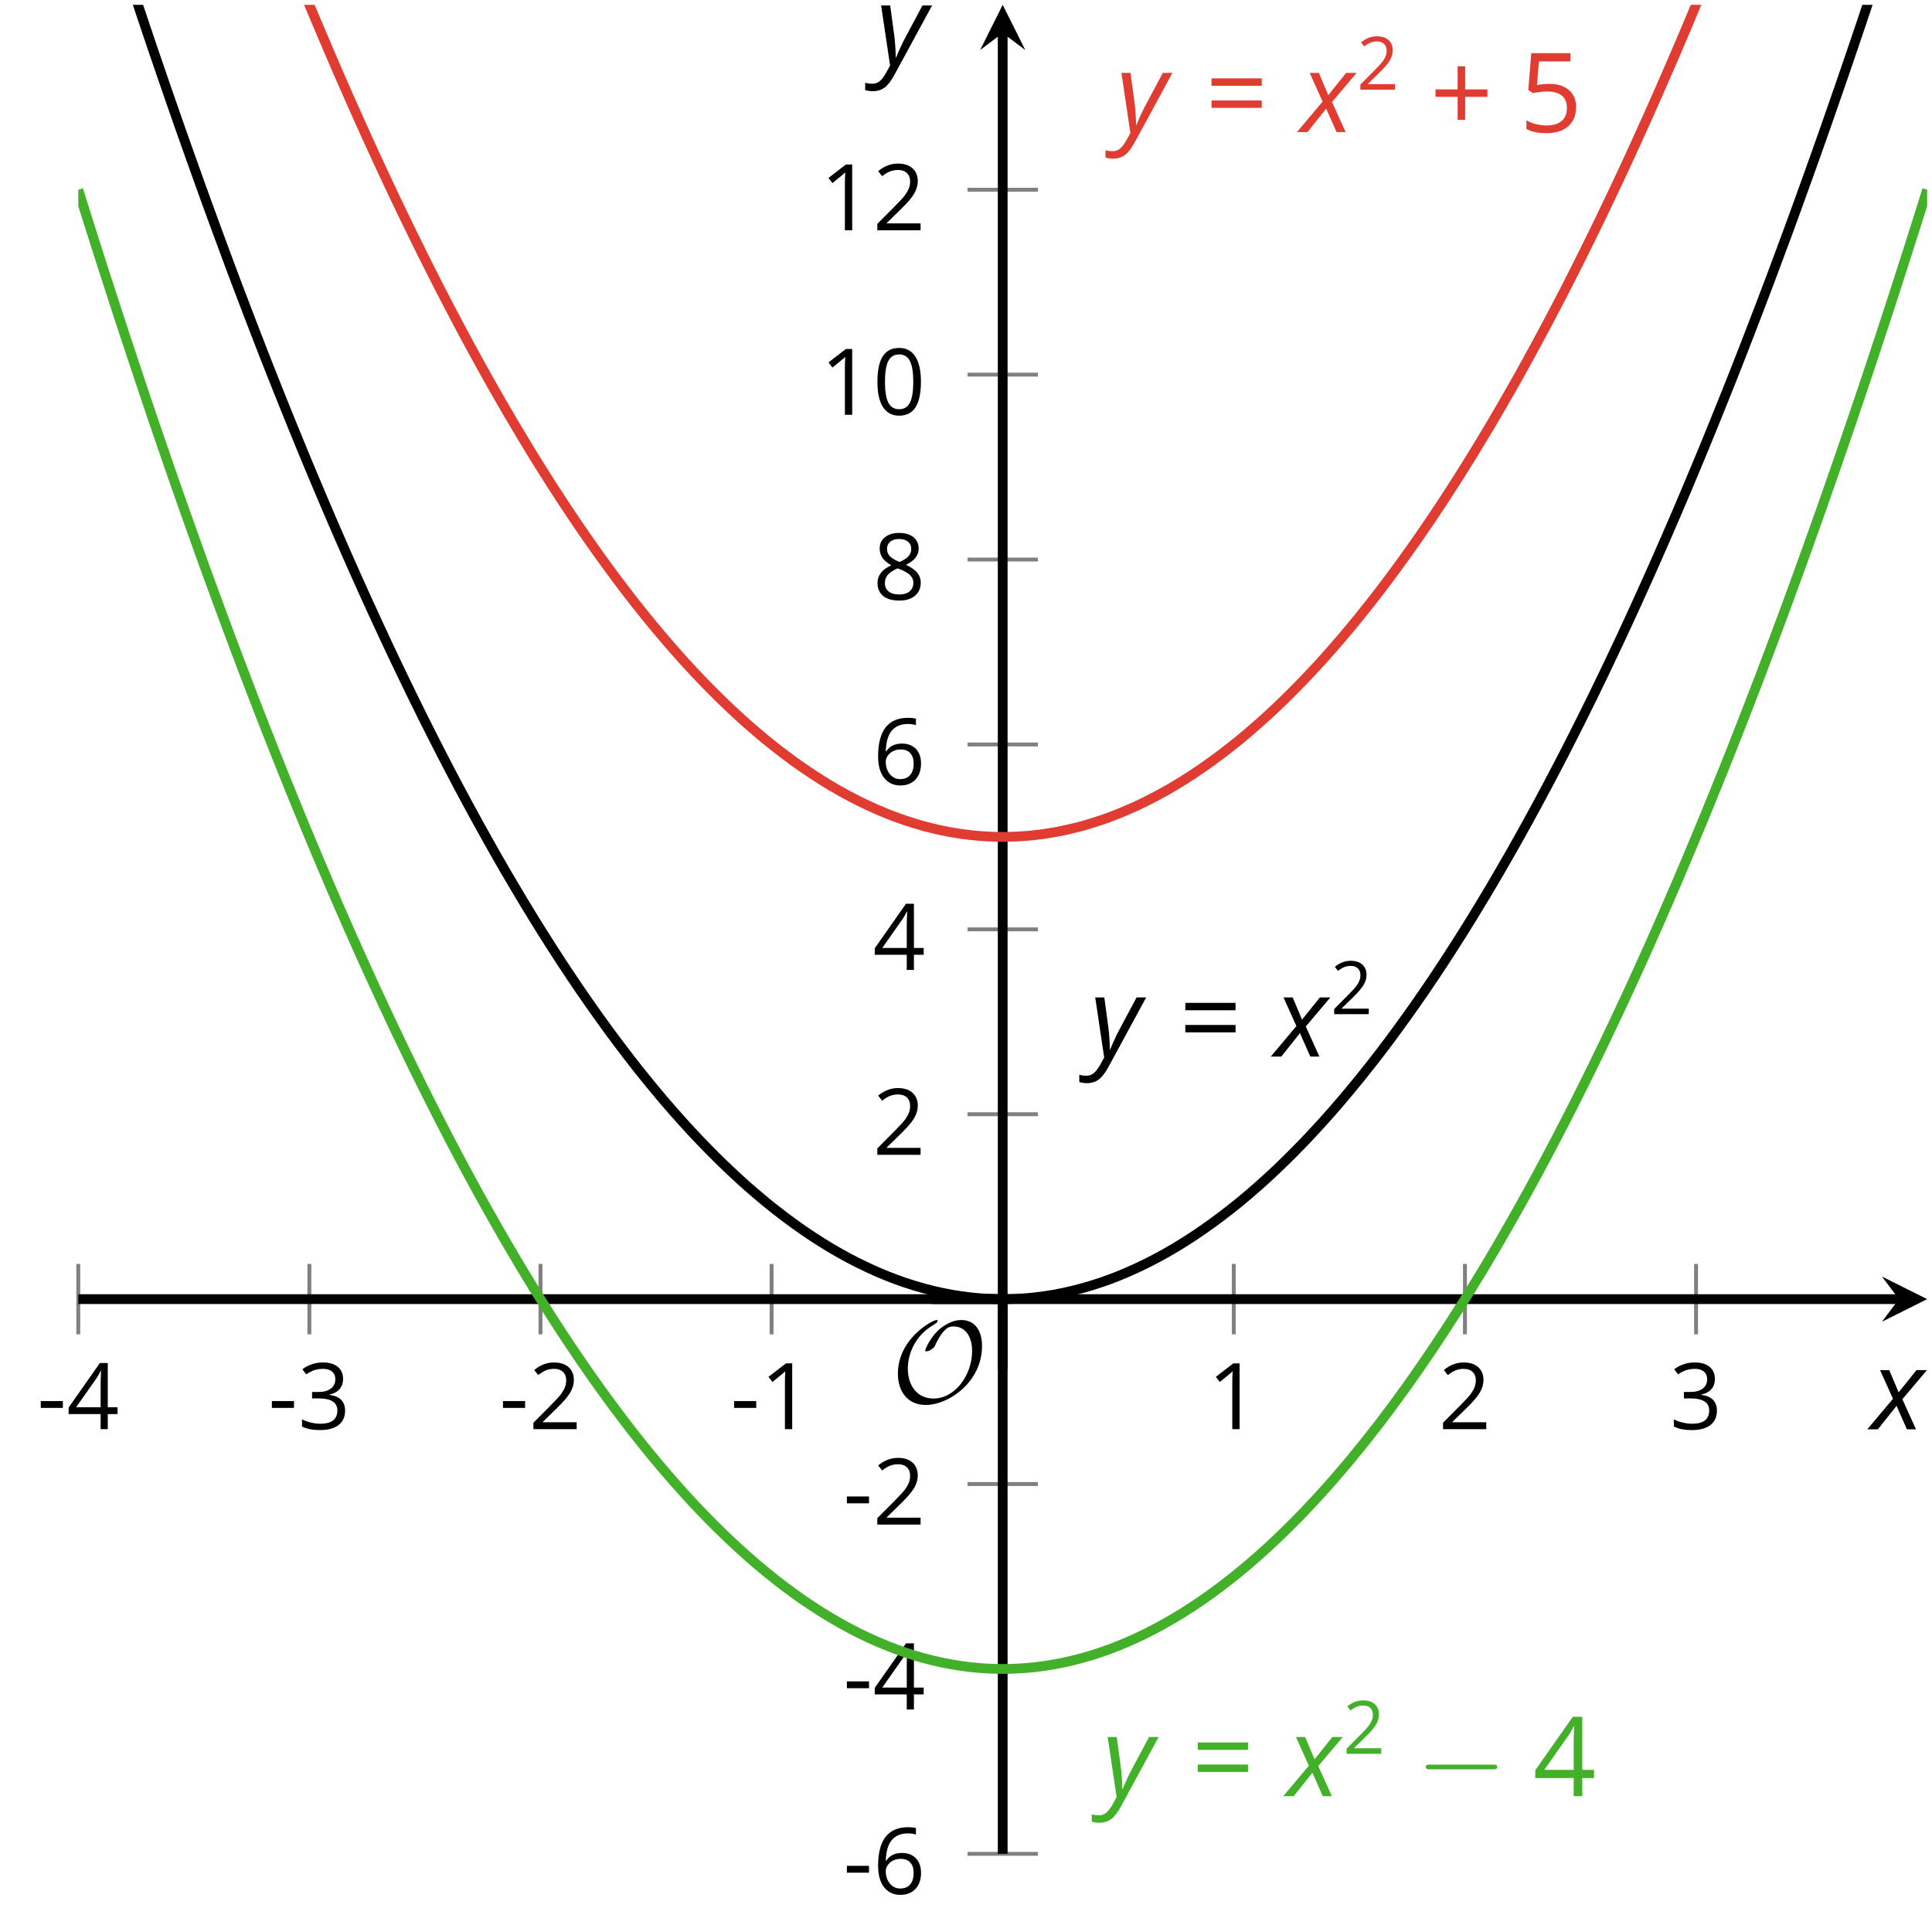 <?xml version='1.0' encoding='UTF-8'?>
<!-- This file was generated by dvisvgm 2.1.3 -->
<svg height='197.647pt' version='1.1' viewBox='-72 -72 197.663 197.647' width='197.663pt' xmlns='http://www.w3.org/2000/svg' xmlns:xlink='http://www.w3.org/1999/xlink'>
<defs>
<clipPath id='clip1'>
<path d='M-63.992 117.664H125.168V-71.504H-63.992Z'/>
</clipPath>
<use id='g14-11' transform='scale(1.5)' xlink:href='#g9-11'/>
<use id='g14-20' transform='scale(1.5)' xlink:href='#g9-20'/>
<use id='g14-21' transform='scale(1.5)' xlink:href='#g9-21'/>
<use id='g14-29' transform='scale(1.5)' xlink:href='#g9-29'/>
<path d='M2.405 -2.913V-4.49H1.893V-2.913H0.383V-2.405H1.893V-0.836H2.405V-2.405H3.923V-2.913H2.405Z' id='g9-11'/>
<path d='M0.309 -1.742H2.118V-2.302H0.309V-1.742Z' id='g9-13'/>
<path d='M3.937 -2.7C3.937 -3.599 3.786 -4.284 3.484 -4.759C3.179 -5.234 2.737 -5.47 2.151 -5.47C1.551 -5.47 1.105 -5.241 0.814 -4.788S0.376 -3.639 0.376 -2.7C0.376 -1.79 0.527 -1.101 0.829 -0.634C1.131 -0.162 1.573 0.074 2.151 0.074C2.755 0.074 3.204 -0.155 3.499 -0.615C3.79 -1.076 3.937 -1.768 3.937 -2.7ZM0.994 -2.7C0.994 -3.484 1.087 -4.052 1.271 -4.405C1.455 -4.762 1.75 -4.939 2.151 -4.939C2.56 -4.939 2.855 -4.759 3.035 -4.398C3.219 -4.041 3.311 -3.473 3.311 -2.7S3.219 -1.359 3.035 -0.994C2.855 -0.634 2.56 -0.453 2.151 -0.453C1.75 -0.453 1.455 -0.634 1.271 -0.987C1.087 -1.348 0.994 -1.915 0.994 -2.7Z' id='g9-16'/>
<path d='M2.634 0V-5.385H2.118L0.692 -4.284L1.017 -3.864C1.536 -4.287 1.831 -4.527 1.893 -4.582S2.015 -4.692 2.066 -4.744C2.048 -4.46 2.037 -4.158 2.037 -3.838V0H2.634Z' id='g9-17'/>
<path d='M3.908 0V-0.567H1.138V-0.597L2.317 -1.75C2.843 -2.262 3.201 -2.681 3.392 -3.017S3.68 -3.687 3.68 -4.029C3.68 -4.468 3.536 -4.814 3.249 -5.076C2.961 -5.333 2.564 -5.462 2.059 -5.462C1.473 -5.462 0.936 -5.256 0.438 -4.843L0.762 -4.427C1.009 -4.622 1.23 -4.755 1.429 -4.829C1.632 -4.902 1.842 -4.939 2.066 -4.939C2.376 -4.939 2.619 -4.855 2.792 -4.685C2.965 -4.519 3.053 -4.291 3.053 -4.004C3.053 -3.801 3.02 -3.61 2.95 -3.433S2.777 -3.076 2.641 -2.888S2.217 -2.39 1.786 -1.952L0.368 -0.527V0H3.908Z' id='g9-18'/>
<path d='M3.705 -4.118C3.705 -4.534 3.562 -4.862 3.271 -5.105C2.98 -5.341 2.575 -5.462 2.052 -5.462C1.731 -5.462 1.429 -5.414 1.142 -5.311C0.851 -5.215 0.597 -5.076 0.376 -4.902L0.685 -4.49C0.954 -4.663 1.19 -4.781 1.4 -4.843S1.831 -4.939 2.066 -4.939C2.376 -4.939 2.622 -4.866 2.799 -4.715C2.983 -4.564 3.072 -4.357 3.072 -4.096C3.072 -3.768 2.95 -3.51 2.704 -3.322C2.457 -3.138 2.125 -3.046 1.705 -3.046H1.168V-2.519H1.698C2.726 -2.519 3.238 -2.192 3.238 -1.54C3.238 -0.81 2.773 -0.446 1.842 -0.446C1.606 -0.446 1.355 -0.475 1.09 -0.538C0.829 -0.597 0.578 -0.685 0.346 -0.799V-0.217C0.571 -0.11 0.799 -0.033 1.039 0.007C1.274 0.052 1.536 0.074 1.82 0.074C2.475 0.074 2.98 -0.066 3.337 -0.339C3.694 -0.615 3.871 -1.013 3.871 -1.525C3.871 -1.882 3.768 -2.173 3.558 -2.394S3.028 -2.751 2.597 -2.807V-2.836C2.95 -2.91 3.223 -3.057 3.418 -3.274C3.61 -3.492 3.705 -3.775 3.705 -4.118Z' id='g9-19'/>
<path d='M4.162 -1.238V-1.794H3.363V-5.414H2.715L0.158 -1.772V-1.238H2.777V0H3.363V-1.238H4.162ZM2.777 -1.794H0.77L2.453 -4.188C2.556 -4.343 2.667 -4.538 2.785 -4.773H2.814C2.788 -4.332 2.777 -3.934 2.777 -3.584V-1.794Z' id='g9-20'/>
<path d='M2.052 -3.289C1.772 -3.289 1.492 -3.26 1.208 -3.204L1.344 -4.821H3.499V-5.385H0.821L0.619 -2.866L0.936 -2.663C1.326 -2.733 1.639 -2.77 1.871 -2.77C2.792 -2.77 3.252 -2.394 3.252 -1.643C3.252 -1.256 3.131 -0.961 2.895 -0.759C2.652 -0.556 2.317 -0.453 1.886 -0.453C1.639 -0.453 1.385 -0.486 1.131 -0.545C0.877 -0.611 0.663 -0.696 0.49 -0.807V-0.217C0.81 -0.022 1.271 0.074 1.878 0.074C2.501 0.074 2.991 -0.085 3.344 -0.401C3.702 -0.718 3.878 -1.157 3.878 -1.713C3.878 -2.203 3.716 -2.586 3.389 -2.866C3.064 -3.149 2.619 -3.289 2.052 -3.289Z' id='g9-21'/>
<path d='M0.431 -2.302C0.431 -1.554 0.593 -0.972 0.921 -0.552C1.249 -0.136 1.691 0.074 2.247 0.074C2.766 0.074 3.182 -0.088 3.484 -0.405C3.794 -0.729 3.945 -1.168 3.945 -1.727C3.945 -2.228 3.805 -2.626 3.529 -2.917C3.249 -3.208 2.866 -3.355 2.383 -3.355C1.797 -3.355 1.37 -3.145 1.101 -2.722H1.057C1.087 -3.492 1.252 -4.059 1.558 -4.42C1.864 -4.777 2.302 -4.958 2.88 -4.958C3.123 -4.958 3.341 -4.928 3.529 -4.866V-5.392C3.37 -5.44 3.149 -5.462 2.873 -5.462C2.066 -5.462 1.459 -5.201 1.046 -4.678C0.637 -4.151 0.431 -3.359 0.431 -2.302ZM2.239 -0.446C2.007 -0.446 1.801 -0.508 1.621 -0.637C1.444 -0.766 1.304 -0.939 1.204 -1.157S1.057 -1.61 1.057 -1.864C1.057 -2.037 1.112 -2.203 1.223 -2.361C1.33 -2.519 1.477 -2.645 1.661 -2.737S2.048 -2.873 2.269 -2.873C2.626 -2.873 2.891 -2.77 3.072 -2.567S3.341 -2.085 3.341 -1.727C3.341 -1.311 3.245 -0.994 3.05 -0.773C2.858 -0.556 2.589 -0.446 2.239 -0.446Z' id='g9-22'/>
<path d='M2.151 -5.462C1.669 -5.462 1.282 -5.348 0.994 -5.112C0.704 -4.884 0.56 -4.571 0.56 -4.18C0.56 -3.904 0.634 -3.657 0.781 -3.433C0.928 -3.212 1.171 -3.006 1.51 -2.814C0.759 -2.471 0.383 -1.989 0.383 -1.374C0.383 -0.913 0.538 -0.556 0.847 -0.302C1.157 -0.052 1.599 0.074 2.173 0.074C2.715 0.074 3.142 -0.059 3.455 -0.324C3.768 -0.593 3.923 -0.95 3.923 -1.396C3.923 -1.698 3.831 -1.963 3.646 -2.195C3.462 -2.424 3.153 -2.641 2.715 -2.851C3.076 -3.031 3.337 -3.23 3.503 -3.448S3.75 -3.908 3.75 -4.173C3.75 -4.575 3.606 -4.891 3.319 -5.12S2.641 -5.462 2.151 -5.462ZM0.987 -1.359C0.987 -1.624 1.068 -1.853 1.234 -2.041C1.4 -2.232 1.665 -2.405 2.029 -2.564C2.505 -2.39 2.84 -2.21 3.031 -2.026C3.223 -1.838 3.319 -1.628 3.319 -1.389C3.319 -1.09 3.215 -0.855 3.013 -0.681S2.523 -0.424 2.158 -0.424C1.786 -0.424 1.499 -0.505 1.296 -0.67C1.09 -0.836 0.987 -1.064 0.987 -1.359ZM2.144 -4.965C2.457 -4.965 2.7 -4.891 2.88 -4.744C3.057 -4.6 3.145 -4.401 3.145 -4.155C3.145 -3.93 3.072 -3.731 2.925 -3.562C2.781 -3.392 2.53 -3.234 2.18 -3.087C1.79 -3.249 1.521 -3.411 1.378 -3.573S1.16 -3.93 1.16 -4.155C1.16 -4.401 1.249 -4.597 1.422 -4.744S1.838 -4.965 2.144 -4.965Z' id='g9-24'/>
<path d='M0.438 -3.16H3.864V-3.665H0.438V-3.16ZM0.438 -1.654H3.864V-2.158H0.438V-1.654Z' id='g9-29'/>
<path d='M2.58 -2.398L3.641 0H4.569L3.177 -3.077L5.691 -6.055H4.619L2.796 -3.779L1.834 -6.055H0.895L2.215 -3.122L-0.409 0H0.669L2.58 -2.398Z' id='g4-88'/>
<path d='M0.541 -6.055L1.459 0.099L1.039 0.851C0.834 1.215 0.624 1.492 0.409 1.68C0.199 1.862 -0.061 1.956 -0.365 1.956C-0.613 1.956 -0.856 1.923 -1.088 1.856V2.602C-0.84 2.68 -0.58 2.718 -0.315 2.718C0.155 2.718 0.558 2.597 0.895 2.348S1.569 1.663 1.912 1.028L5.757 -6.055H4.774L2.978 -2.691C2.884 -2.53 2.746 -2.243 2.553 -1.829S2.199 -1.044 2.072 -0.724H2.039C2.039 -1.028 2.022 -1.425 1.989 -1.923C1.95 -2.414 1.917 -2.79 1.878 -3.044L1.47 -6.055H0.541Z' id='g4-89'/>
<use id='g17-13' transform='scale(1.25)' xlink:href='#g9-13'/>
<use id='g17-16' transform='scale(1.25)' xlink:href='#g9-16'/>
<use id='g17-17' transform='scale(1.25)' xlink:href='#g9-17'/>
<use id='g17-18' transform='scale(1.25)' xlink:href='#g9-18'/>
<use id='g17-19' transform='scale(1.25)' xlink:href='#g9-19'/>
<use id='g17-20' transform='scale(1.25)' xlink:href='#g9-20'/>
<use id='g17-22' transform='scale(1.25)' xlink:href='#g9-22'/>
<use id='g17-24' transform='scale(1.25)' xlink:href='#g9-24'/>
<path d='M7.878 -2.75C8.082 -2.75 8.297 -2.75 8.297 -2.989S8.082 -3.228 7.878 -3.228H1.411C1.207 -3.228 0.992 -3.228 0.992 -2.989S1.207 -2.75 1.411 -2.75H7.878Z' id='g15-0'/>
<path d='M9.289 -5.762C9.289 -7.281 8.62 -8.428 7.161 -8.428C5.918 -8.428 4.866 -7.424 4.782 -7.352C3.826 -6.408 3.467 -5.332 3.467 -5.308C3.467 -5.236 3.527 -5.224 3.587 -5.224C3.814 -5.224 4.005 -5.344 4.184 -5.475C4.399 -5.631 4.411 -5.667 4.543 -5.942C4.651 -6.181 4.926 -6.767 5.368 -7.269C5.655 -7.592 5.894 -7.771 6.372 -7.771C7.532 -7.771 8.273 -6.814 8.273 -5.248C8.273 -2.809 6.539 -0.395 4.328 -0.395C2.63 -0.395 1.698 -1.745 1.698 -3.455C1.698 -5.081 2.534 -6.874 4.28 -7.902C4.399 -7.974 4.758 -8.189 4.758 -8.345C4.758 -8.428 4.663 -8.428 4.639 -8.428C4.22 -8.428 0.681 -6.528 0.681 -2.941C0.681 -1.267 1.554 0.263 3.539 0.263C5.87 0.263 9.289 -2.08 9.289 -5.762Z' id='g15-79'/>
</defs>
<g id='page1'>
<path d='M-63.992 64.516V57.316M-40.348 64.516V57.316M-16.703 64.516V57.316M6.941 64.516V57.316M54.23 64.516V57.316M77.879 64.516V57.316M101.523 64.516V57.316' fill='none' stroke='#808080' stroke-linejoin='bevel' stroke-miterlimit='10.037' stroke-width='0.4'/>
<path d='M26.988 117.664H34.188M26.988 98.75H34.188M26.988 79.832H34.188M26.988 41.996H34.188M26.988 23.082H34.188M26.988 4.164H34.188M26.988 -14.754H34.188M26.988 -33.672H34.188M26.988 -52.586H34.188' fill='none' stroke='#808080' stroke-linejoin='bevel' stroke-miterlimit='10.037' stroke-width='0.4'/>
<path d='M-63.992 60.914H122.277' fill='none' stroke='#000000' stroke-linejoin='bevel' stroke-miterlimit='10.037' stroke-width='1'/>
<path d='M125.168 60.914L120.543 58.602L122.277 60.914L120.543 63.227'/>
<path d='M30.586 117.664V-68.617' fill='none' stroke='#000000' stroke-linejoin='bevel' stroke-miterlimit='10.037' stroke-width='1'/>
<path d='M30.586 -71.504L28.277 -66.883L30.586 -68.617L32.898 -66.883'/>
<g transform='matrix(1 0 0 1 -12.228 -35.465)'>
<use x='-55.987' xlink:href='#g17-13' y='109.685'/>
<use x='-52.949' xlink:href='#g17-20' y='109.685'/>
</g>
<g transform='matrix(1 0 0 1 11.417 -35.465)'>
<use x='-55.987' xlink:href='#g17-13' y='109.685'/>
<use x='-52.949' xlink:href='#g17-19' y='109.685'/>
</g>
<g transform='matrix(1 0 0 1 35.062 -35.465)'>
<use x='-55.987' xlink:href='#g17-13' y='109.685'/>
<use x='-52.949' xlink:href='#g17-18' y='109.685'/>
</g>
<g transform='matrix(1 0 0 1 58.708 -35.465)'>
<use x='-55.987' xlink:href='#g17-13' y='109.685'/>
<use x='-52.949' xlink:href='#g17-17' y='109.685'/>
</g>
<g transform='matrix(1 0 0 1 107.517 -35.465)'>
<use x='-55.987' xlink:href='#g17-17' y='109.685'/>
</g>
<g transform='matrix(1 0 0 1 131.162 -35.465)'>
<use x='-55.987' xlink:href='#g17-18' y='109.685'/>
</g>
<g transform='matrix(1 0 0 1 154.807 -35.465)'>
<use x='-55.987' xlink:href='#g17-19' y='109.685'/>
</g>
<g transform='matrix(1 0 0 1 70.248 12.086)'>
<use x='-55.987' xlink:href='#g17-13' y='109.685'/>
<use x='-52.949' xlink:href='#g17-22' y='109.685'/>
</g>
<g transform='matrix(1 0 0 1 70.248 -6.786)'>
<use x='-55.987' xlink:href='#g17-13' y='109.685'/>
<use x='-52.949' xlink:href='#g17-20' y='109.685'/>
</g>
<g transform='matrix(1 0 0 1 70.248 -25.703)'>
<use x='-55.987' xlink:href='#g17-13' y='109.685'/>
<use x='-52.949' xlink:href='#g17-18' y='109.685'/>
</g>
<g transform='matrix(1 0 0 1 73.286 -63.537)'>
<use x='-55.987' xlink:href='#g17-18' y='109.685'/>
</g>
<g transform='matrix(1 0 0 1 73.286 -82.454)'>
<use x='-55.987' xlink:href='#g17-20' y='109.685'/>
</g>
<g transform='matrix(1 0 0 1 73.286 -101.416)'>
<use x='-55.987' xlink:href='#g17-22' y='109.685'/>
</g>
<g transform='matrix(1 0 0 1 73.286 -120.333)'>
<use x='-55.987' xlink:href='#g17-24' y='109.685'/>
</g>
<g transform='matrix(1 0 0 1 67.882 -139.25)'>
<use x='-55.987' xlink:href='#g17-17' y='109.685'/>
<use x='-50.583' xlink:href='#g17-16' y='109.685'/>
</g>
<g transform='matrix(1 0 0 1 67.882 -158.122)'>
<use x='-55.987' xlink:href='#g17-17' y='109.685'/>
<use x='-50.583' xlink:href='#g17-18' y='109.685'/>
</g>
<path clip-path='url(#clip1)' d='M-63.992 -90.422L-63.043 -87.394L-62.094 -84.398L-61.141 -81.433L-60.191 -78.5L-59.242 -75.594L-58.289 -72.719L-57.34 -69.879L-56.391 -67.062L-55.438 -64.281L-54.488 -61.531L-53.539 -58.808L-52.586 -56.121L-51.637 -53.461L-50.688 -50.832L-49.734 -48.23L-48.785 -45.664L-47.836 -43.125L-46.883 -40.621L-45.934 -38.144L-44.984 -35.695L-44.031 -33.281L-43.082 -30.898L-42.129 -28.543L-41.18 -26.219L-40.23 -23.926L-39.277 -21.664L-38.328 -19.433L-37.379 -17.23L-36.426 -15.062L-35.477 -12.922L-34.527 -10.812L-33.574 -8.734L-32.625 -6.683L-31.676 -4.668L-30.723 -2.68L-29.773 -0.723L-28.824 1.203L-27.871 3.098L-26.922 4.965L-25.973 6.797L-25.02 8.602L-24.07 10.375L-23.121 12.117L-22.168 13.828L-21.219 15.512L-20.27 17.164L-19.316 18.781L-18.367 20.371L-17.418 21.93L-16.465 23.461L-15.516 24.957L-14.566 26.426L-13.613 27.863L-12.664 29.27L-11.711 30.645L-10.762 31.988L-9.812 33.305L-8.859 34.59L-7.91 35.84L-6.961 37.066L-6.008 38.258L-5.059 39.418L-4.109 40.551L-3.156 41.653L-2.207 42.719L-1.258 43.762L-0.305 44.77L0.645 45.746L1.594 46.695L2.547 47.613L3.496 48.5L4.445 49.356L5.399 50.18L6.348 50.977L7.297 51.738L8.25 52.473L9.199 53.176L10.149 53.848L11.102 54.492L12.051 55.102L13 55.684L13.953 56.234L14.902 56.754L15.852 57.242L16.805 57.699L17.754 58.129L18.703 58.528L19.656 58.895L20.605 59.231L21.559 59.535L22.508 59.809L23.457 60.055L24.41 60.27L25.359 60.453L26.309 60.606L27.262 60.727L28.211 60.82L29.16 60.879L30.113 60.91H31.062L32.012 60.879L32.965 60.82L33.914 60.727L34.863 60.606L35.816 60.453L36.765 60.27L37.714 60.055L38.668 59.809L39.617 59.535L40.566 59.231L41.519 58.895L42.468 58.528L43.418 58.129L44.371 57.699L45.32 57.242L46.269 56.754L47.222 56.234L48.171 55.684L49.121 55.102L50.074 54.492L51.023 53.848L51.972 53.176L52.925 52.473L53.875 51.738L54.828 50.977L55.777 50.18L56.726 49.356L57.679 48.5L58.629 47.613L59.578 46.695L60.531 45.746L61.48 44.77L62.429 43.762L63.382 42.719L64.332 41.653L65.281 40.551L66.234 39.418L67.183 38.258L68.132 37.066L69.086 35.84L70.035 34.59L70.984 33.305L71.937 31.988L72.886 30.645L73.836 29.27L74.789 27.863L75.738 26.426L76.687 24.957L77.64 23.461L78.589 21.93L79.539 20.371L80.492 18.781L81.441 17.16L82.39 15.512L83.343 13.828L84.293 12.117L85.242 10.375L86.195 8.602L87.144 6.797L88.097 4.965L89.046 3.098L89.996 1.203L90.949 -0.723L91.898 -2.68L92.847 -4.668L93.8 -6.683L94.75 -8.734L95.699 -10.812L96.652 -12.922L97.601 -15.062L98.55 -17.23L99.504 -19.433L100.453 -21.664L101.402 -23.926L102.355 -26.219L103.304 -28.543L104.254 -30.898L105.207 -33.281L106.156 -35.695L107.105 -38.144L108.058 -40.621L109.007 -43.125L109.957 -45.664L110.91 -48.23L111.859 -50.832L112.808 -53.461L113.761 -56.121L114.711 -58.808L115.66 -61.531L116.613 -64.281L117.562 -67.062L118.515 -69.875L119.464 -72.719L120.414 -75.594L121.367 -78.5L122.316 -81.433L123.265 -84.398L124.218 -87.394L125.168 -90.422' fill='none' stroke='#000000' stroke-linejoin='bevel' stroke-miterlimit='10.037' stroke-width='1'/>
<path clip-path='url(#clip1)' d='M-63.992 -52.586L-63.043 -49.562L-62.094 -46.566L-61.141 -43.598L-60.191 -40.664L-59.242 -37.762L-58.289 -34.887L-57.34 -32.043L-56.391 -29.23L-55.438 -26.449L-54.488 -23.695L-53.539 -20.976L-52.586 -18.285L-51.637 -15.625L-50.688 -12.996L-49.734 -10.398L-48.785 -7.828L-47.836 -5.293L-46.883 -2.785L-45.934 -0.308L-44.984 2.137L-44.031 4.551L-43.082 6.938L-42.129 9.289L-41.18 11.613L-40.23 13.906L-39.277 16.168L-38.328 18.402L-37.379 20.602L-36.426 22.774L-35.477 24.914L-34.527 27.024L-33.574 29.102L-32.625 31.149L-31.676 33.168L-30.723 35.156L-29.773 37.113L-28.824 39.039L-27.871 40.934L-26.922 42.797L-25.973 44.633L-25.02 46.438L-24.07 48.211L-23.121 49.953L-22.168 51.664L-21.219 53.344L-20.27 54.996L-19.316 56.617L-18.367 58.207L-17.418 59.766L-16.465 61.293L-15.516 62.793L-14.566 64.258L-13.613 65.695L-12.664 67.102L-11.711 68.481L-10.762 69.824L-9.812 71.137L-8.859 72.422L-7.91 73.676L-6.961 74.899L-6.008 76.09L-5.059 77.254L-4.109 78.383L-3.156 79.484L-2.207 80.555L-1.258 81.594L-0.305 82.602L0.645 83.582L1.594 84.528L2.547 85.445L3.496 86.332L4.445 87.188L5.399 88.016L6.348 88.809L7.297 89.574L8.25 90.309L9.199 91.012L10.149 91.684L11.102 92.324L12.051 92.938L13 93.516L13.953 94.067L14.902 94.586L15.852 95.078L16.805 95.535L17.754 95.965L18.703 96.359L19.656 96.727L20.605 97.063L21.559 97.371L22.508 97.645L23.457 97.891L24.41 98.102L25.359 98.285L26.309 98.438L27.262 98.563L28.211 98.653L29.16 98.715L30.113 98.746H31.062L32.012 98.715L32.965 98.653L33.914 98.563L34.863 98.438L35.816 98.285L36.765 98.102L37.714 97.891L38.668 97.645L39.617 97.371L40.566 97.063L41.519 96.727L42.468 96.359L43.418 95.965L44.371 95.535L45.32 95.078L46.269 94.586L47.222 94.067L48.171 93.516L49.121 92.938L50.074 92.324L51.023 91.684L51.972 91.012L52.925 90.309L53.875 89.574L54.828 88.809L55.777 88.016L56.726 87.188L57.679 86.332L58.629 85.445L59.578 84.528L60.531 83.582L61.48 82.602L62.429 81.594L63.382 80.555L64.332 79.484L65.281 78.383L66.234 77.254L67.183 76.09L68.132 74.899L69.086 73.676L70.035 72.422L70.984 71.137L71.937 69.824L72.886 68.481L73.836 67.102L74.789 65.695L75.738 64.258L76.687 62.793L77.64 61.293L78.589 59.766L79.539 58.207L80.492 56.617L81.441 54.996L82.39 53.344L83.343 51.664L84.293 49.953L85.242 48.211L86.195 46.438L87.144 44.633L88.097 42.797L89.046 40.934L89.996 39.039L90.949 37.113L91.898 35.156L92.847 33.168L93.8 31.149L94.75 29.102L95.699 27.024L96.652 24.914L97.601 22.774L98.55 20.602L99.504 18.402L100.453 16.168L101.402 13.906L102.355 11.613L103.304 9.289L104.254 6.938L105.207 4.551L106.156 2.137L107.105 -0.308L108.058 -2.785L109.007 -5.293L109.957 -7.828L110.91 -10.398L111.859 -12.996L112.808 -15.625L113.761 -18.285L114.711 -20.976L115.66 -23.695L116.613 -26.449L117.562 -29.23L118.515 -32.043L119.464 -34.887L120.414 -37.758L121.367 -40.664L122.316 -43.598L123.265 -46.566L124.218 -49.562L125.168 -52.586' fill='none' stroke='#43b02a' stroke-linejoin='bevel' stroke-miterlimit='10.037' stroke-width='1'/>
<path clip-path='url(#clip1)' d='M-63.992 -137.715L-63.043 -134.687L-62.094 -131.691L-61.141 -128.726L-60.191 -125.789L-59.242 -122.887L-58.289 -120.012L-57.34 -117.168L-56.391 -114.355L-55.438 -111.574L-54.488 -108.824L-53.539 -106.101L-52.586 -103.41L-51.637 -100.754L-50.688 -98.121L-49.734 -95.523L-48.785 -92.957L-47.836 -90.418L-46.883 -87.91L-45.934 -85.437L-44.984 -82.988L-44.031 -80.574L-43.082 -78.191L-42.129 -75.836L-41.18 -73.512L-40.23 -71.219L-39.277 -68.957L-38.328 -66.726L-37.379 -64.523L-36.426 -62.355L-35.477 -60.215L-34.527 -58.105L-33.574 -56.023L-32.625 -53.976L-31.676 -51.961L-30.723 -49.973L-29.773 -48.016L-28.824 -46.09L-27.871 -44.195L-26.922 -42.328L-25.973 -40.496L-25.02 -38.691L-24.07 -36.918L-23.121 -35.176L-22.168 -33.461L-21.219 -31.781L-20.27 -30.129L-19.316 -28.512L-18.367 -26.922L-17.418 -25.359L-16.465 -23.832L-15.516 -22.336L-14.566 -20.867L-13.613 -19.43L-12.664 -18.023L-11.711 -16.648L-10.762 -15.305L-9.812 -13.988L-8.859 -12.703L-7.91 -11.449L-6.961 -10.226L-6.008 -9.035L-5.059 -7.875L-4.109 -6.742L-3.156 -5.641L-2.207 -4.57L-1.258 -3.531L-0.305 -2.523L0.645 -1.547L1.594 -0.598L2.547 0.32L3.496 1.207L4.445 2.063L5.399 2.887L6.348 3.684L7.297 4.445L8.25 5.18L9.199 5.883L10.149 6.555L11.102 7.199L12.051 7.809L13 8.391L13.953 8.942L14.902 9.461L15.852 9.949L16.805 10.41L17.754 10.836L18.703 11.234L19.656 11.602L20.605 11.938L21.559 12.242L22.508 12.52L23.457 12.762L24.41 12.977L25.359 13.16L26.309 13.313L27.262 13.434L28.211 13.527L29.16 13.586L30.113 13.617H31.062L32.012 13.586L32.965 13.527L33.914 13.434L34.863 13.313L35.816 13.16L36.765 12.977L37.714 12.762L38.668 12.52L39.617 12.242L40.566 11.938L41.519 11.602L42.468 11.234L43.418 10.836L44.371 10.41L45.32 9.949L46.269 9.461L47.222 8.942L48.171 8.391L49.121 7.809L50.074 7.199L51.023 6.555L51.972 5.883L52.925 5.18L53.875 4.445L54.828 3.684L55.777 2.887L56.726 2.063L57.679 1.207L58.629 0.32L59.578 -0.598L60.531 -1.547L61.48 -2.523L62.429 -3.531L63.382 -4.57L64.332 -5.641L65.281 -6.742L66.234 -7.875L67.183 -9.035L68.132 -10.226L69.086 -11.449L70.035 -12.703L70.984 -13.988L71.937 -15.305L72.886 -16.648L73.836 -18.023L74.789 -19.43L75.738 -20.867L76.687 -22.336L77.64 -23.832L78.589 -25.359L79.539 -26.922L80.492 -28.512L81.441 -30.129L82.39 -31.781L83.343 -33.461L84.293 -35.176L85.242 -36.918L86.195 -38.691L87.144 -40.496L88.097 -42.328L89.046 -44.195L89.996 -46.09L90.949 -48.016L91.898 -49.973L92.847 -51.957L93.8 -53.976L94.75 -56.023L95.699 -58.105L96.652 -60.215L97.601 -62.355L98.55 -64.523L99.504 -66.726L100.453 -68.957L101.402 -71.219L102.355 -73.512L103.304 -75.836L104.254 -78.191L105.207 -80.574L106.156 -82.988L107.105 -85.433L108.058 -87.914L109.007 -90.418L109.957 -92.957L110.91 -95.523L111.859 -98.121L112.808 -100.754L113.761 -103.41L114.711 -106.101L115.66 -108.824L116.613 -111.574L117.562 -114.355L118.515 -117.168L119.464 -120.012L120.414 -122.887L121.367 -125.789L122.316 -128.726L123.265 -131.691L124.218 -134.687L125.168 -137.715' fill='none' stroke='#e03c31' stroke-linejoin='bevel' stroke-miterlimit='10.037' stroke-width='1'/>
<g transform='matrix(1 0 0 1 95.498 -73.585)'>
<use x='-55.987' xlink:href='#g4-89' y='109.685'/>
<use x='-46.885' xlink:href='#g14-29' y='109.685'/>
<use x='-37.079' xlink:href='#g4-88' y='109.685'/>
<use x='-31.367' xlink:href='#g9-18' y='105.347'/>
</g>
<g fill='#43b02a' transform='matrix(1 0 0 1 96.772 2.083)'>
<use x='-55.987' xlink:href='#g4-89' y='109.685'/>
<use x='-46.885' xlink:href='#g14-29' y='109.685'/>
<use x='-37.079' xlink:href='#g4-88' y='109.685'/>
<use x='-31.367' xlink:href='#g9-18' y='105.347'/>
<use x='-23.888' xlink:href='#g15-0' y='109.685'/>
<use x='-11.933' xlink:href='#g14-20' y='109.685'/>
</g>
<g fill='#e03c31' transform='matrix(1 0 0 1 98.179 -168.17)'>
<use x='-55.987' xlink:href='#g4-89' y='109.685'/>
<use x='-46.885' xlink:href='#g14-29' y='109.685'/>
<use x='-37.079' xlink:href='#g4-88' y='109.685'/>
<use x='-31.367' xlink:href='#g9-18' y='105.347'/>
<use x='-23.888' xlink:href='#g14-11' y='109.685'/>
<use x='-14.747' xlink:href='#g14-21' y='109.685'/>
</g>
<g transform='matrix(1 0 0 1 75.169 -38.206)'>
<use x='-55.987' xlink:href='#g15-79' y='109.685'/>
</g>
<path d='M30.586 68.117V60.914' fill='none' stroke='#000000' stroke-linejoin='bevel' stroke-miterlimit='10.037' stroke-width='1'/>
<path d='M23.387 60.914H30.586' fill='none' stroke='#000000' stroke-linejoin='bevel' stroke-miterlimit='10.037' stroke-width='1'/>
<g transform='matrix(1 0 0 1 175.442 -35.454)'>
<use x='-55.987' xlink:href='#g4-88' y='109.685'/>
</g>
<g transform='matrix(1 0 0 1 73.593 -175.073)'>
<use x='-55.987' xlink:href='#g4-89' y='109.685'/>
</g>
</g>
</svg>